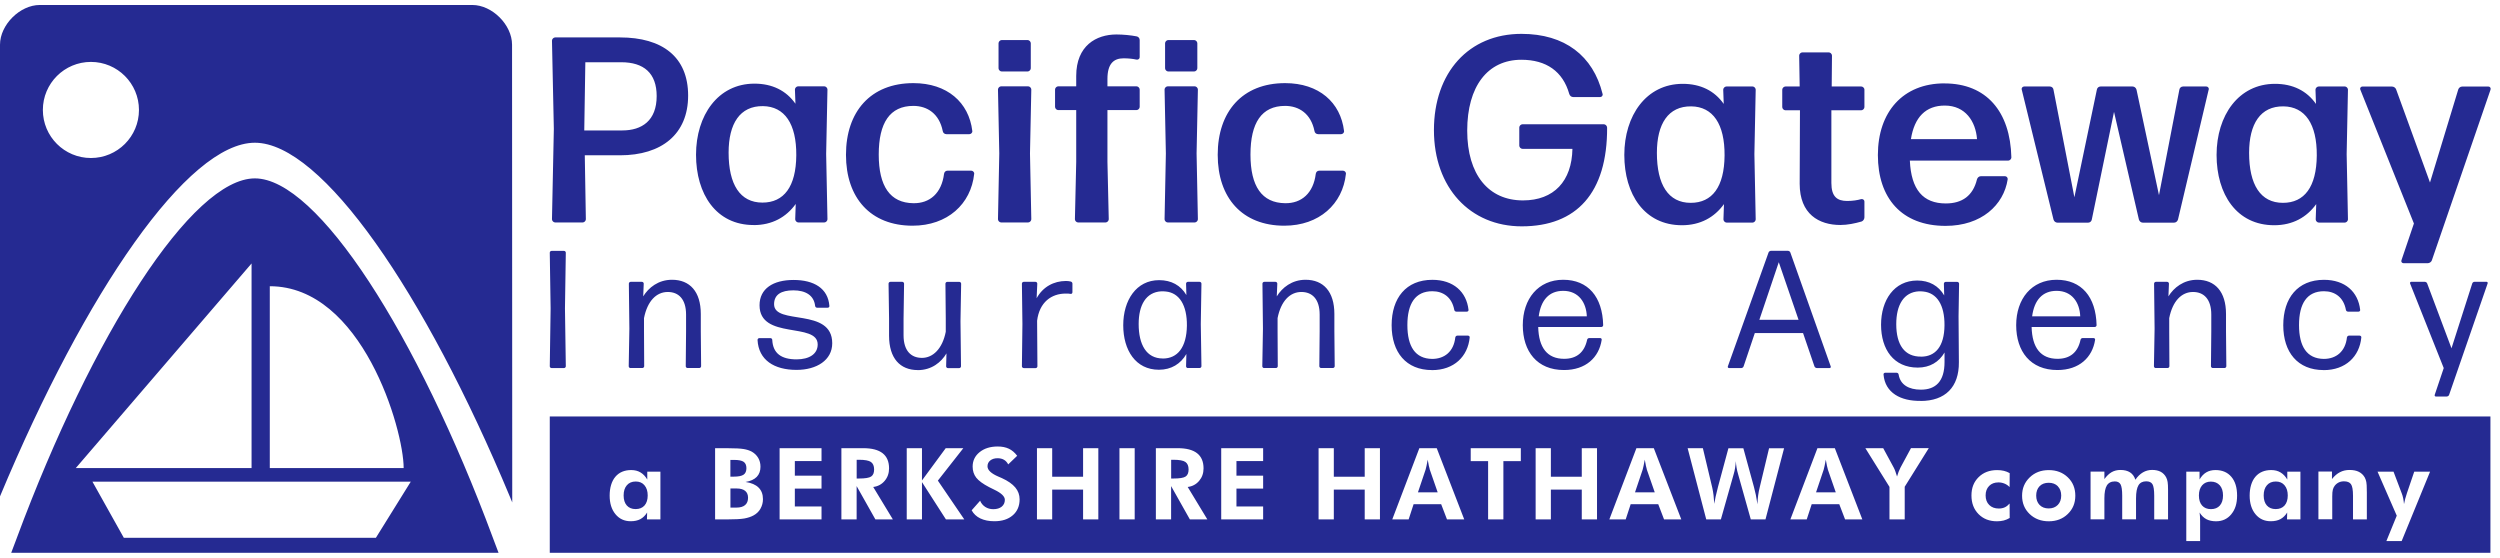 <svg width="251" height="56" viewBox="0 0 251 56" fill="none" xmlns="http://www.w3.org/2000/svg">
<g clip-path="url(#clip0_1168_10918)">
<path d="M49.486 53.994C41.888 33.533 31.878 17.91 25.59 17.91C19.302 17.91 9.292 33.538 1.694 53.994H12.431L9.282 48.362H41.241L37.74 53.994H49.491H49.486ZM25.262 46.997H7.607L25.257 26.451V46.997H25.262ZM27.087 46.997V28.737C36.346 28.737 40.527 43.106 40.527 46.992M49.486 53.998C49.678 54.496 49.866 54.993 50.054 55.5H1.126C1.314 54.998 1.502 54.496 1.694 53.998H49.486ZM55.38 36.954C55.277 36.954 55.197 36.87 55.197 36.771L55.282 30.971L55.197 25.372C55.197 25.269 55.282 25.189 55.38 25.189H56.624C56.727 25.189 56.807 25.273 56.807 25.372L56.722 30.971L56.807 36.771C56.807 36.87 56.722 36.954 56.624 36.954H55.38ZM63.306 36.954C63.203 36.954 63.123 36.87 63.123 36.771L63.189 33.003L63.137 28.479C63.137 28.38 63.222 28.296 63.32 28.296H64.447C64.55 28.296 64.63 28.38 64.63 28.479L64.578 29.755C65.118 28.882 66.089 28.089 67.469 28.089C69.252 28.089 70.36 29.267 70.36 31.52V33.251L70.392 36.766C70.392 36.865 70.308 36.949 70.21 36.949H69.032C68.928 36.949 68.849 36.865 68.849 36.766L68.881 33.251V31.585C68.881 30.023 68.126 29.314 67.046 29.314C65.901 29.314 64.996 30.224 64.658 31.937V33.251L64.677 36.766C64.677 36.865 64.592 36.949 64.494 36.949H63.302L63.306 36.954ZM79.975 37.137C77.723 37.137 76.16 36.147 76.057 34.129C76.057 34.03 76.141 33.946 76.24 33.946H77.352C77.451 33.946 77.535 34.03 77.535 34.129C77.601 35.476 78.445 36.081 79.975 36.081C81.252 36.081 82.096 35.541 82.096 34.584C82.096 32.313 76.258 34.148 76.258 30.647C76.258 28.981 77.62 28.108 79.67 28.108C81.721 28.108 83.133 28.948 83.27 30.712C83.288 30.811 83.204 30.895 83.101 30.895H82.04C81.937 30.895 81.857 30.83 81.838 30.712C81.721 29.652 80.881 29.15 79.651 29.15C78.422 29.15 77.718 29.586 77.718 30.544C77.718 32.697 83.556 30.83 83.556 34.462C83.556 36.161 81.993 37.137 79.975 37.137ZM92.153 37.156C90.37 37.156 89.262 35.978 89.262 33.706V31.994L89.211 28.479C89.211 28.38 89.295 28.296 89.394 28.296H90.586C90.684 28.296 90.769 28.38 90.769 28.479L90.717 31.994V33.66C90.717 35.222 91.473 35.931 92.566 35.931C93.66 35.931 94.617 35.025 94.955 33.308V31.998L94.922 28.483C94.922 28.385 95.006 28.3 95.105 28.3H96.316C96.414 28.3 96.499 28.385 96.499 28.483L96.433 32.252L96.485 36.776C96.485 36.874 96.4 36.959 96.302 36.959H95.175C95.072 36.959 94.992 36.874 94.992 36.776L95.025 35.48C94.504 36.372 93.528 37.16 92.148 37.16L92.153 37.156ZM102.782 36.954C102.684 36.954 102.599 36.87 102.599 36.771L102.651 32.533L102.599 28.479C102.599 28.38 102.684 28.296 102.782 28.296H103.96C104.064 28.296 104.143 28.38 104.143 28.479L104.078 29.943C104.702 28.798 105.809 28.211 107.02 28.211C107.189 28.211 107.358 28.23 107.489 28.263C107.593 28.282 107.672 28.38 107.672 28.465V29.337C107.672 29.455 107.588 29.52 107.489 29.506C107.353 29.474 107.184 29.474 107.001 29.474C105.57 29.474 104.359 30.332 104.125 32.2L104.157 36.776C104.157 36.874 104.073 36.959 103.974 36.959H102.782V36.954ZM119.264 36.954C119.16 36.954 119.081 36.87 119.081 36.771L119.113 35.541C118.541 36.532 117.598 37.123 116.354 37.123C114.017 37.123 112.773 35.157 112.773 32.651C112.773 30.145 114.087 28.127 116.373 28.127C117.602 28.127 118.541 28.648 119.113 29.624L119.081 28.479C119.081 28.38 119.165 28.296 119.264 28.296H120.442C120.54 28.296 120.625 28.38 120.625 28.479L120.559 32.547L120.625 36.766C120.625 36.865 120.54 36.949 120.442 36.949H119.264V36.954ZM116.744 35.997C118.222 35.997 119.132 34.884 119.165 32.697C119.184 30.647 118.41 29.403 117.049 29.267C116.983 29.248 116.678 29.248 116.593 29.248C115.045 29.333 114.322 30.642 114.322 32.529C114.322 34.598 115.096 35.992 116.744 35.992V35.997ZM126.918 36.954C126.819 36.954 126.735 36.87 126.735 36.771L126.8 33.003L126.749 28.479C126.749 28.38 126.833 28.296 126.932 28.296H128.058C128.157 28.296 128.241 28.38 128.241 28.479L128.189 29.755C128.729 28.882 129.701 28.089 131.08 28.089C132.863 28.089 133.971 29.267 133.971 31.52V33.251L134.004 36.766C134.004 36.865 133.919 36.949 133.821 36.949H132.643C132.544 36.949 132.46 36.865 132.46 36.766L132.493 33.251V31.585C132.493 30.023 131.737 29.314 130.658 29.314C129.513 29.314 128.607 30.224 128.269 31.937V33.251L128.288 36.766C128.288 36.865 128.204 36.949 128.105 36.949H126.913L126.918 36.954ZM143.774 37.156C141.17 37.156 139.72 35.372 139.72 32.651C139.72 29.929 141.165 28.094 143.807 28.094C145.928 28.094 147.238 29.305 147.439 31.107C147.458 31.205 147.374 31.29 147.27 31.29H146.229C146.125 31.29 146.027 31.224 146.008 31.107C145.773 29.844 144.896 29.239 143.807 29.239C142.094 29.239 141.301 30.483 141.301 32.636C141.301 34.791 142.09 36.015 143.788 36.034C145.032 36.034 145.956 35.293 146.111 33.88C146.13 33.777 146.215 33.697 146.313 33.697H147.388C147.486 33.697 147.571 33.782 147.557 33.88C147.374 35.781 145.994 37.16 143.774 37.16V37.156ZM160.659 33.941C160.758 33.941 160.828 34.026 160.809 34.124C160.542 35.875 159.228 37.151 157.027 37.151C154.319 37.151 152.888 35.283 152.888 32.646C152.888 30.009 154.436 28.089 156.942 28.089C159.448 28.089 160.894 29.807 160.959 32.646C160.959 32.745 160.875 32.829 160.776 32.829H154.436C154.488 34.913 155.347 36.025 157.041 36.025C158.303 36.025 159.078 35.368 159.345 34.124C159.364 34.007 159.462 33.941 159.566 33.941H160.659ZM156.942 29.201C155.53 29.201 154.704 30.126 154.488 31.759H159.317C159.265 30.379 158.491 29.201 156.947 29.201H156.942ZM182.425 36.954C182.326 36.954 182.204 36.888 182.171 36.785L181.026 33.439H176.183L175.057 36.785C175.024 36.883 174.921 36.954 174.822 36.954H173.593C173.508 36.954 173.442 36.87 173.475 36.785L177.563 25.349C177.596 25.25 177.713 25.18 177.816 25.18H179.496C179.595 25.18 179.717 25.245 179.75 25.349L183.804 36.785C183.837 36.87 183.785 36.954 183.687 36.954H182.425ZM180.576 32.111L178.59 26.325L176.638 32.111H180.576ZM192.824 40.248C190.839 40.281 189.257 39.441 189.107 37.606C189.088 37.508 189.173 37.423 189.276 37.423H190.402C190.52 37.423 190.604 37.489 190.623 37.606C190.792 38.648 191.665 39.122 192.861 39.122C194.34 39.122 195.231 38.296 195.231 36.349V35.391C194.677 36.349 193.753 36.907 192.542 36.907C190.121 36.907 188.858 35.072 188.858 32.604C188.858 30.135 190.172 28.164 192.491 28.164C193.701 28.164 194.626 28.685 195.198 29.661L195.166 28.483C195.166 28.385 195.25 28.3 195.349 28.3H196.508C196.606 28.3 196.691 28.385 196.691 28.483L196.639 31.764L196.672 36.372C196.691 38.859 195.311 40.258 192.819 40.258L192.824 40.248ZM192.871 35.809C194.302 35.809 195.208 34.8 195.227 32.665C195.245 30.628 194.471 29.403 193.091 29.267C193.026 29.248 192.739 29.248 192.655 29.248C191.139 29.333 190.384 30.609 190.384 32.543C190.384 34.626 191.224 35.823 192.871 35.804V35.809ZM210.197 33.941C210.295 33.941 210.366 34.026 210.347 34.124C210.079 35.875 208.765 37.151 206.564 37.151C203.857 37.151 202.425 35.283 202.425 32.646C202.425 30.009 203.974 28.089 206.48 28.089C208.986 28.089 210.431 29.807 210.497 32.646C210.497 32.745 210.413 32.829 210.314 32.829H203.974C204.026 34.913 204.884 36.025 206.579 36.025C207.841 36.025 208.615 35.368 208.883 34.124C208.901 34.007 209 33.941 209.103 33.941H210.197ZM206.48 29.201C205.067 29.201 204.241 30.126 204.026 31.759H208.855C208.803 30.379 208.029 29.201 206.485 29.201H206.48ZM216.438 36.954C216.34 36.954 216.255 36.87 216.255 36.771L216.321 33.003L216.269 28.479C216.269 28.38 216.354 28.296 216.452 28.296H217.579C217.677 28.296 217.762 28.38 217.762 28.479L217.71 29.755C218.25 28.882 219.226 28.089 220.601 28.089C222.384 28.089 223.491 29.267 223.491 31.52V33.251L223.524 36.766C223.524 36.865 223.44 36.949 223.341 36.949H222.163C222.065 36.949 221.98 36.865 221.98 36.766L222.013 33.251V31.585C222.013 30.023 221.258 29.314 220.178 29.314C219.033 29.314 218.128 30.224 217.79 31.937V33.251L217.808 36.766C217.808 36.865 217.724 36.949 217.625 36.949H216.433L216.438 36.954ZM233.295 37.156C230.69 37.156 229.24 35.372 229.24 32.651C229.24 29.929 230.686 28.094 233.328 28.094C235.449 28.094 236.758 29.305 236.96 31.107C236.979 31.205 236.894 31.29 236.791 31.29H235.749C235.646 31.29 235.547 31.224 235.529 31.107C235.294 29.844 234.416 29.239 233.328 29.239C231.615 29.239 230.822 30.483 230.822 32.636C230.822 34.791 231.61 36.015 233.309 36.034C234.552 36.034 235.477 35.293 235.632 33.88C235.651 33.777 235.735 33.697 235.834 33.697H236.908C237.007 33.697 237.091 33.782 237.077 33.88C236.894 35.781 235.515 37.16 233.295 37.16V37.156ZM245.89 39.643C245.858 39.746 245.74 39.812 245.637 39.812H244.562C244.478 39.812 244.412 39.727 244.445 39.643L245.351 36.954L241.972 28.46C241.939 28.375 242.005 28.291 242.089 28.291H243.436C243.539 28.291 243.657 28.357 243.689 28.46L246.13 34.969L248.213 28.46C248.246 28.357 248.349 28.291 248.448 28.291H249.64C249.739 28.291 249.79 28.375 249.757 28.46L245.89 39.643ZM51.41 4.489C51.41 2.494 49.416 0.5 47.421 0.5H3.994C1.999 0.5 0 2.494 0 4.489V49.836C8.602 29.225 18.87 14.33 25.59 14.33C32.31 14.33 42.606 29.262 51.213 49.916L51.429 50.441L51.41 4.484V4.489ZM9.128 15.864C6.462 15.864 4.303 13.706 4.303 11.04C4.303 8.375 6.462 6.216 9.128 6.216C11.793 6.216 13.952 8.375 13.952 11.04C13.952 13.706 11.793 15.864 9.128 15.864ZM55.742 22.336H58.501C58.66 22.336 58.82 22.176 58.82 22.017L58.712 15.592H62.241C66.436 15.592 69.088 13.466 69.088 9.595C69.088 5.723 66.511 3.757 62.241 3.757H55.737C55.577 3.757 55.418 3.916 55.418 4.076L55.605 12.941L55.418 22.017C55.418 22.176 55.577 22.336 55.737 22.336H55.742ZM58.764 6.249H62.372C64.63 6.249 65.93 7.337 65.93 9.646C65.93 12.115 64.442 13.096 62.48 13.096H58.66L58.768 6.249H58.764ZM75.672 22.599C77.53 22.599 78.938 21.801 79.891 20.477L79.839 22.017C79.839 22.176 79.999 22.336 80.158 22.336H82.758C82.918 22.336 83.077 22.176 83.077 22.017L82.946 15.461L83.077 8.985C83.077 8.825 82.918 8.666 82.758 8.666H80.13C79.971 8.666 79.811 8.825 79.811 8.985L79.863 10.416C78.933 9.088 77.526 8.398 75.747 8.398C72.082 8.398 69.881 11.585 69.881 15.536C69.881 19.487 71.899 22.594 75.667 22.594L75.672 22.599ZM76.601 10.655C78.779 10.683 79.971 12.434 79.947 15.592C79.924 18.75 78.699 20.341 76.549 20.341C74.292 20.341 73.152 18.511 73.152 15.325C73.152 12.406 74.292 10.627 76.601 10.655ZM84.936 15.54C84.936 11.214 87.404 8.346 91.703 8.346C95.1 8.346 97.278 10.285 97.62 13.152C97.648 13.311 97.489 13.471 97.329 13.471H95.02C94.833 13.471 94.673 13.34 94.65 13.152C94.302 11.425 93.111 10.632 91.703 10.632C89.342 10.632 88.225 12.331 88.225 15.517C88.225 18.703 89.366 20.374 91.703 20.402C93.35 20.43 94.542 19.393 94.781 17.455C94.809 17.267 94.941 17.136 95.128 17.136H97.517C97.677 17.136 97.836 17.296 97.808 17.455C97.489 20.482 95.128 22.66 91.623 22.66C87.404 22.66 84.936 19.872 84.936 15.545V15.54ZM100.253 6.859V4.339C100.253 4.179 100.413 4.02 100.572 4.02H103.172C103.331 4.02 103.491 4.179 103.491 4.339V6.859C103.491 7.018 103.331 7.178 103.172 7.178H100.572C100.413 7.178 100.253 7.018 100.253 6.859ZM103.224 22.336H100.516C100.356 22.336 100.197 22.176 100.197 22.017L100.328 15.409L100.197 8.985C100.197 8.825 100.356 8.666 100.516 8.666H103.224C103.383 8.666 103.543 8.825 103.543 8.985L103.411 15.409L103.543 22.017C103.543 22.176 103.383 22.336 103.224 22.336ZM114.425 4.02V5.747C114.425 5.906 114.266 6.014 114.106 5.986C113.759 5.906 113.308 5.855 112.806 5.855C111.826 5.855 111.187 6.385 111.187 7.924V8.666H114.106C114.266 8.666 114.425 8.825 114.425 8.985V10.735C114.425 10.895 114.266 11.054 114.106 11.054H111.187V16.259L111.319 22.017C111.319 22.176 111.159 22.336 111 22.336H108.24C108.081 22.336 107.921 22.176 107.921 22.017L108.052 16.259V11.054H106.246C106.086 11.054 105.927 10.895 105.927 10.735V8.985C105.927 8.825 106.086 8.666 106.246 8.666H108.052V7.628C108.052 4.578 110.07 3.461 112.088 3.461C112.778 3.461 113.548 3.541 114.106 3.649C114.294 3.677 114.425 3.837 114.425 4.02ZM116.922 22.017L117.053 15.409L116.922 8.985C116.922 8.825 117.081 8.666 117.241 8.666H119.949C120.108 8.666 120.268 8.825 120.268 8.985L120.137 15.409L120.268 22.017C120.268 22.176 120.108 22.336 119.949 22.336H117.241C117.081 22.336 116.922 22.176 116.922 22.017ZM116.974 6.859V4.339C116.974 4.179 117.133 4.02 117.293 4.02H119.892C120.052 4.02 120.212 4.179 120.212 4.339V6.859C120.212 7.018 120.052 7.178 119.892 7.178H117.293C117.133 7.178 116.974 7.018 116.974 6.859ZM122.258 15.54C122.258 11.214 124.726 8.346 129.025 8.346C132.422 8.346 134.6 10.285 134.942 13.152C134.971 13.311 134.811 13.471 134.651 13.471H132.343C132.155 13.471 131.995 13.34 131.972 13.152C131.625 11.425 130.433 10.632 129.025 10.632C126.664 10.632 125.547 12.331 125.547 15.517C125.547 18.703 126.688 20.374 129.025 20.402C130.672 20.43 131.864 19.393 132.103 17.455C132.131 17.267 132.263 17.136 132.451 17.136H134.839C134.999 17.136 135.158 17.296 135.13 17.455C134.811 20.482 132.451 22.66 128.945 22.66C124.726 22.66 122.258 19.872 122.258 15.545V15.54ZM87.761 47.137C87.761 47.471 87.662 47.71 87.465 47.841C87.268 47.977 86.86 48.043 86.24 48.043H86.01V46.161H86.24C86.832 46.161 87.23 46.236 87.442 46.382C87.653 46.532 87.761 46.781 87.761 47.133V47.137ZM143.54 47.119L144.342 49.428H142.362L143.131 47.147C143.15 47.086 143.178 46.964 143.221 46.776C143.258 46.593 143.3 46.386 143.343 46.152C143.38 46.391 143.418 46.598 143.455 46.762C143.493 46.926 143.521 47.044 143.544 47.114L143.54 47.119ZM222.867 48.724C223.083 48.972 223.191 49.315 223.191 49.747C223.191 50.178 223.083 50.516 222.872 50.755C222.661 50.995 222.361 51.117 221.98 51.117C221.6 51.117 221.305 50.995 221.089 50.755C220.878 50.516 220.77 50.178 220.77 49.747C220.77 49.315 220.878 48.977 221.093 48.728C221.309 48.48 221.6 48.353 221.971 48.353C222.342 48.353 222.651 48.48 222.867 48.728V48.724ZM183.509 47.119L184.311 49.428H182.331L183.1 47.147C183.119 47.086 183.147 46.964 183.189 46.776C183.227 46.593 183.269 46.386 183.311 46.152C183.349 46.391 183.387 46.598 183.424 46.762C183.462 46.926 183.49 47.044 183.513 47.114L183.509 47.119ZM119.334 47.137C119.334 47.471 119.236 47.71 119.038 47.841C118.841 47.977 118.433 48.043 117.814 48.043H117.584V46.161H117.814C118.405 46.161 118.804 46.236 119.015 46.382C119.226 46.532 119.334 46.781 119.334 47.133V47.137ZM165.333 47.119L166.136 49.428H164.155L164.925 47.147C164.944 47.086 164.972 46.964 165.014 46.776C165.052 46.593 165.094 46.386 165.136 46.152C165.174 46.391 165.211 46.598 165.249 46.762C165.286 46.926 165.314 47.044 165.338 47.114L165.333 47.119ZM206.602 48.822C206.832 49.057 206.945 49.367 206.945 49.756C206.945 50.145 206.832 50.46 206.602 50.694C206.372 50.929 206.067 51.047 205.687 51.047C205.307 51.047 204.997 50.929 204.772 50.694C204.547 50.46 204.434 50.145 204.434 49.756C204.434 49.367 204.547 49.052 204.772 48.817C204.997 48.587 205.302 48.47 205.687 48.47C206.072 48.47 206.377 48.587 206.607 48.817L206.602 48.822ZM73.673 47.855H73.33V46.175H73.701C74.161 46.175 74.48 46.241 74.663 46.368C74.846 46.495 74.94 46.71 74.94 47.006C74.94 47.302 74.846 47.532 74.654 47.658C74.461 47.79 74.133 47.855 73.673 47.855ZM64.705 48.724C64.921 48.972 65.029 49.315 65.029 49.742C65.029 50.169 64.921 50.511 64.71 50.751C64.498 50.99 64.198 51.112 63.818 51.112C63.438 51.112 63.147 50.99 62.931 50.751C62.72 50.511 62.612 50.174 62.612 49.742C62.612 49.31 62.72 48.968 62.936 48.719C63.151 48.47 63.447 48.343 63.827 48.343C64.207 48.343 64.489 48.47 64.705 48.719V48.724ZM74.808 49.277C75.006 49.437 75.104 49.667 75.104 49.972C75.104 50.296 75.006 50.54 74.808 50.709C74.611 50.878 74.32 50.962 73.936 50.962H73.335V49.043H73.954C74.33 49.043 74.616 49.122 74.813 49.282L74.808 49.277ZM229.367 48.724C229.583 48.972 229.691 49.315 229.691 49.742C229.691 50.169 229.583 50.511 229.372 50.751C229.16 50.99 228.86 51.112 228.48 51.112C228.1 51.112 227.809 50.99 227.593 50.751C227.382 50.511 227.274 50.174 227.274 49.742C227.274 49.31 227.382 48.968 227.598 48.719C227.814 48.47 228.109 48.343 228.489 48.343C228.869 48.343 229.151 48.47 229.367 48.719V48.724ZM55.197 41.811V55.5H250.039V41.811H55.197ZM66.3 52.145H64.954L64.972 51.455C64.785 51.755 64.555 51.98 64.292 52.121C64.024 52.262 63.705 52.332 63.325 52.332C62.692 52.332 62.18 52.098 61.791 51.624C61.401 51.15 61.209 50.53 61.209 49.756C61.209 48.982 61.401 48.32 61.781 47.87C62.161 47.419 62.696 47.194 63.377 47.194C63.733 47.194 64.043 47.273 64.311 47.433C64.578 47.593 64.803 47.832 64.986 48.146V47.358H66.305V52.149L66.3 52.145ZM76.357 51.07C76.188 51.361 75.954 51.586 75.658 51.746C75.395 51.891 75.085 51.99 74.729 52.056C74.372 52.117 73.785 52.149 72.964 52.149H71.796V45.002H73.133C73.828 45.002 74.335 45.03 74.654 45.082C74.973 45.133 75.25 45.223 75.484 45.349C75.761 45.509 75.977 45.72 76.127 45.978C76.277 46.236 76.352 46.532 76.352 46.861C76.352 47.283 76.226 47.621 75.977 47.879C75.728 48.132 75.353 48.306 74.855 48.39C75.433 48.475 75.869 48.663 76.16 48.953C76.456 49.245 76.601 49.629 76.601 50.113C76.601 50.465 76.517 50.784 76.348 51.075L76.357 51.07ZM82.481 46.288H79.802V47.757H82.481V49.057H79.802V50.849H82.481V52.149H78.272V45.002H82.481V46.293V46.288ZM87.887 52.145L86.006 48.803V52.145H84.476V44.997H86.662C87.531 44.997 88.183 45.166 88.615 45.504C89.046 45.842 89.262 46.349 89.262 47.025C89.262 47.517 89.112 47.935 88.817 48.282C88.521 48.63 88.136 48.836 87.671 48.892L89.642 52.145H87.878H87.887ZM94.969 52.145L92.566 48.404V52.145H91.036V44.997H92.566V48.236L94.95 44.997H96.719L94.162 48.254L96.813 52.145H94.974H94.969ZM101.68 51.736C101.224 52.135 100.61 52.332 99.835 52.332C99.286 52.332 98.822 52.239 98.427 52.051C98.038 51.863 97.747 51.591 97.555 51.234L98.404 50.272C98.512 50.535 98.686 50.742 98.92 50.896C99.16 51.047 99.422 51.122 99.723 51.122C100.079 51.122 100.366 51.037 100.572 50.868C100.779 50.699 100.887 50.469 100.887 50.183C100.887 49.845 100.539 49.507 99.845 49.174C99.62 49.066 99.441 48.977 99.314 48.911C98.69 48.587 98.258 48.268 98.014 47.959C97.775 47.649 97.653 47.278 97.653 46.846C97.653 46.255 97.888 45.772 98.352 45.396C98.822 45.016 99.427 44.828 100.173 44.828C100.605 44.828 100.98 44.904 101.295 45.054C101.609 45.204 101.886 45.443 102.125 45.762L101.224 46.626C101.116 46.419 100.976 46.264 100.797 46.161C100.619 46.058 100.408 46.006 100.154 46.006C99.854 46.006 99.61 46.081 99.422 46.232C99.235 46.382 99.145 46.579 99.145 46.818C99.145 47.194 99.511 47.541 100.248 47.855C100.394 47.916 100.506 47.968 100.586 48.001C101.192 48.278 101.642 48.592 101.933 48.939C102.224 49.287 102.369 49.686 102.369 50.131C102.369 50.803 102.14 51.337 101.684 51.736H101.68ZM110.272 52.145H108.742V49.155H105.64V52.145H104.111V44.997H105.64V47.865H108.742V44.997H110.272V52.145ZM113.923 52.145H112.393V44.997H113.923V52.145ZM119.461 52.145L117.579 48.803V52.145H116.049V44.997H118.236C119.104 44.997 119.756 45.166 120.188 45.504C120.62 45.842 120.836 46.349 120.836 47.025C120.836 47.517 120.686 47.935 120.39 48.282C120.094 48.63 119.709 48.836 119.245 48.892L121.216 52.145H119.451H119.461ZM126.819 46.288H124.14V47.757H126.819V49.057H124.14V50.849H126.819V52.149H122.61V45.002H126.819V46.293V46.288ZM138.547 52.145H137.017V49.155H133.915V52.145H132.385V44.997H133.915V47.865H137.017V44.997H138.547V52.145ZM145.276 52.145L144.694 50.624H141.925L141.428 52.145H139.785L142.503 44.997H144.248L147.008 52.145H145.271H145.276ZM152.686 46.297H150.94V52.145H149.406V46.297H147.66V44.997H152.691V46.297H152.686ZM160.34 52.145H158.81V49.155H155.708V52.145H154.178V44.997H155.708V47.865H158.81V44.997H160.34V52.145ZM167.07 52.145L166.488 50.624H163.719L163.221 52.145H161.579L164.296 44.997H166.042L168.801 52.145H167.065H167.07ZM177.248 52.145H175.779L174.498 47.583C174.437 47.377 174.386 47.166 174.353 46.954C174.315 46.743 174.292 46.523 174.278 46.297C174.264 46.537 174.236 46.767 174.203 46.983C174.17 47.198 174.123 47.4 174.067 47.588L172.776 52.149H171.307L169.439 45.002H170.969L171.913 48.972C171.964 49.202 172.006 49.446 172.039 49.714C172.072 49.981 172.096 50.267 172.114 50.582C172.175 50.169 172.288 49.643 172.457 49.01L172.48 48.907L173.532 45.007H175.033L176.094 48.883C176.164 49.132 176.225 49.395 176.286 49.681C176.343 49.962 176.399 50.282 176.451 50.633C176.455 50.338 176.479 50.047 176.516 49.756C176.554 49.47 176.61 49.179 176.685 48.883L177.614 45.007H179.121L177.253 52.154L177.248 52.145ZM185.245 52.145L184.663 50.624H181.894L181.397 52.145H179.754L182.471 44.997H184.217L186.977 52.145H185.24H185.245ZM191.233 48.883V52.145H189.703V48.883L187.282 44.997H189.074L190.135 46.954C190.186 47.053 190.243 47.175 190.294 47.325C190.351 47.475 190.407 47.649 190.463 47.841C190.51 47.677 190.562 47.517 190.618 47.372C190.675 47.227 190.74 47.081 190.811 46.94L191.862 44.993H193.65L191.228 48.878L191.233 48.883ZM199.718 50.699C199.957 50.939 200.281 51.056 200.684 51.056C200.91 51.056 201.107 51.014 201.28 50.934C201.454 50.854 201.613 50.727 201.764 50.554L201.773 52.004C201.585 52.117 201.384 52.201 201.177 52.257C200.971 52.309 200.741 52.337 200.492 52.337C199.736 52.337 199.122 52.098 198.648 51.619C198.174 51.14 197.934 50.516 197.934 49.747C197.934 48.977 198.174 48.381 198.652 47.907C199.131 47.433 199.75 47.198 200.511 47.198C200.764 47.198 200.994 47.222 201.196 47.273C201.398 47.32 201.59 47.4 201.773 47.503L201.764 48.902C201.618 48.752 201.449 48.634 201.257 48.555C201.064 48.475 200.863 48.433 200.647 48.433C200.257 48.433 199.943 48.55 199.708 48.789C199.474 49.029 199.356 49.343 199.356 49.737C199.356 50.131 199.474 50.46 199.718 50.699ZM207.606 51.605C207.104 52.093 206.466 52.337 205.696 52.337C204.927 52.337 204.279 52.093 203.772 51.605C203.265 51.117 203.017 50.507 203.017 49.77C203.017 49.033 203.27 48.428 203.777 47.935C204.284 47.442 204.922 47.198 205.696 47.198C206.471 47.198 207.109 47.442 207.611 47.926C208.113 48.409 208.362 49.024 208.362 49.77C208.362 50.516 208.108 51.117 207.606 51.605ZM217.672 49.348V52.145H216.283V49.775C216.283 49.193 216.222 48.803 216.105 48.611C215.988 48.419 215.776 48.325 215.481 48.325C215.124 48.325 214.861 48.456 214.702 48.724C214.542 48.991 214.458 49.428 214.458 50.033V52.14H213.069V49.77C213.069 49.207 213.012 48.827 212.904 48.63C212.792 48.433 212.604 48.334 212.332 48.334C211.966 48.334 211.698 48.47 211.529 48.738C211.365 49.005 211.281 49.437 211.281 50.033V52.14H209.892V47.349H211.281V48.099C211.511 47.785 211.75 47.555 212.008 47.405C212.266 47.259 212.562 47.184 212.89 47.184C213.289 47.184 213.608 47.264 213.862 47.428C214.111 47.593 214.289 47.837 214.392 48.165C214.613 47.841 214.866 47.593 215.148 47.428C215.429 47.264 215.739 47.18 216.072 47.18C216.405 47.18 216.696 47.241 216.936 47.367C217.17 47.494 217.353 47.682 217.485 47.931C217.555 48.067 217.602 48.221 217.63 48.395C217.658 48.569 217.672 48.831 217.672 49.183V49.334V49.348ZM224.022 51.633C223.632 52.102 223.125 52.337 222.492 52.337C222.112 52.337 221.788 52.267 221.52 52.126C221.253 51.985 221.028 51.76 220.84 51.459C220.854 51.581 220.868 51.713 220.878 51.854C220.887 51.995 220.892 52.159 220.892 52.337V54.322H219.503V47.353H220.835V48.142C221.018 47.822 221.244 47.583 221.506 47.428C221.774 47.269 222.079 47.194 222.431 47.194C223.111 47.194 223.642 47.419 224.026 47.87C224.411 48.32 224.604 48.949 224.604 49.756C224.604 50.563 224.411 51.159 224.022 51.628V51.633ZM230.962 52.145H229.616L229.634 51.455C229.447 51.755 229.217 51.98 228.954 52.121C228.686 52.262 228.367 52.332 227.983 52.332C227.349 52.332 226.837 52.098 226.448 51.624C226.058 51.15 225.866 50.53 225.866 49.756C225.866 48.982 226.058 48.32 226.439 47.87C226.819 47.419 227.354 47.194 228.034 47.194C228.391 47.194 228.701 47.273 228.968 47.433C229.236 47.593 229.461 47.832 229.644 48.146V47.358H230.962V52.149V52.145ZM237.631 49.348V52.145H236.242V49.775C236.242 49.183 236.172 48.799 236.035 48.606C235.899 48.419 235.665 48.325 235.332 48.325C235.139 48.325 234.961 48.362 234.801 48.442C234.642 48.522 234.506 48.634 234.398 48.78C234.313 48.892 234.252 49.024 234.215 49.169C234.177 49.315 234.158 49.54 234.158 49.836V52.135H232.769V47.344H234.13V48.095C234.379 47.78 234.651 47.55 234.937 47.405C235.224 47.255 235.543 47.184 235.895 47.184C236.265 47.184 236.58 47.245 236.829 47.372C237.082 47.499 237.279 47.686 237.425 47.944C237.495 48.076 237.547 48.231 237.579 48.395C237.612 48.564 237.626 48.827 237.626 49.183V49.334L237.631 49.348ZM241.132 54.322H239.593L240.634 51.774L238.706 47.358H240.311L241.141 49.55C241.198 49.686 241.24 49.845 241.277 50.019C241.315 50.197 241.343 50.394 241.362 50.61C241.395 50.436 241.437 50.253 241.484 50.075C241.531 49.892 241.592 49.7 241.662 49.493L242.39 47.353H243.98L241.127 54.322H241.132ZM250.058 8.98L244.177 26.081L244.159 26.137C244.107 26.297 243.919 26.428 243.732 26.428H241.315C241.155 26.428 241.047 26.268 241.104 26.137L242.047 23.354L242.357 22.439L236.969 8.98C236.918 8.849 237.021 8.689 237.18 8.689H240.151C240.339 8.689 240.522 8.82 240.573 8.98L243.971 18.323L246.81 8.98C246.862 8.82 247.021 8.689 247.209 8.689H249.837C249.997 8.689 250.105 8.849 250.048 8.98H250.058ZM161.354 12.8C161.382 19.384 158.275 22.725 152.78 22.725C147.604 22.725 143.967 18.849 143.967 13.063C143.967 7.276 147.472 3.4 152.752 3.4C157.107 3.4 159.946 5.601 160.898 9.426C160.95 9.585 160.819 9.745 160.659 9.745H157.951C157.764 9.745 157.604 9.613 157.552 9.426C156.914 7.169 155.244 6 152.747 6C149.349 6 147.308 8.68 147.308 13.114C147.308 17.549 149.457 20.121 152.907 20.121C156.013 20.121 157.815 18.183 157.872 14.944H152.855C152.695 14.944 152.536 14.785 152.536 14.625V12.795C152.536 12.636 152.695 12.476 152.855 12.476H161.03C161.189 12.476 161.349 12.636 161.349 12.795L161.354 12.8ZM175.958 8.684H173.33C173.17 8.684 173.011 8.844 173.011 9.003L173.062 10.435C172.133 9.107 170.725 8.417 168.947 8.417C165.282 8.417 163.081 11.603 163.081 15.555C163.081 19.506 165.099 22.613 168.867 22.613C170.725 22.613 172.133 21.815 173.086 20.491L173.034 22.031C173.034 22.19 173.194 22.35 173.353 22.35H175.953C176.113 22.35 176.272 22.19 176.272 22.031L176.141 15.475L176.272 8.999C176.272 8.839 176.113 8.68 175.953 8.68L175.958 8.684ZM169.749 20.365C167.492 20.365 166.352 18.535 166.352 15.348C166.352 12.429 167.492 10.651 169.801 10.679C171.978 10.707 173.17 12.457 173.147 15.616C173.119 18.774 171.898 20.365 169.749 20.365ZM187.188 9.003V10.754C187.188 10.913 187.028 11.073 186.869 11.073H183.87V18.37C183.87 19.75 184.452 20.177 185.461 20.177C186.019 20.177 186.498 20.097 186.869 19.989C187.028 19.961 187.188 20.069 187.188 20.229V21.82C187.188 22.007 187.056 22.19 186.897 22.242C186.235 22.43 185.489 22.589 184.776 22.589C182.626 22.589 180.688 21.5 180.688 18.45L180.716 11.073H179.257C179.097 11.073 178.938 10.913 178.938 10.754V9.003C178.938 8.844 179.097 8.684 179.257 8.684H180.688L180.637 5.578C180.637 5.418 180.796 5.259 180.956 5.259H183.612C183.771 5.259 183.931 5.418 183.931 5.578L183.903 8.684H186.873C187.033 8.684 187.192 8.844 187.192 9.003H187.188ZM195.227 8.37C191.059 8.37 188.539 11.237 188.539 15.564C188.539 19.891 190.928 22.678 195.334 22.678C198.943 22.678 201.172 20.581 201.571 18.009C201.599 17.849 201.463 17.69 201.304 17.69H198.887C198.699 17.69 198.54 17.821 198.488 18.009C198.089 19.656 197 20.426 195.358 20.426C193.077 20.426 191.881 19.046 191.749 16.127H201.623C201.782 16.127 201.942 15.968 201.942 15.808C201.834 11.19 199.422 8.375 195.227 8.375V8.37ZM191.857 13.968C192.204 11.768 193.345 10.599 195.255 10.599C197.324 10.599 198.361 12.19 198.493 13.968H191.857ZM221.75 9.003L218.672 22.035C218.62 22.223 218.461 22.355 218.273 22.355H215.143C214.955 22.355 214.796 22.223 214.744 22.035L212.247 11.232L210.018 22.035C209.99 22.223 209.831 22.355 209.648 22.355H206.569C206.381 22.355 206.222 22.223 206.17 22.035L202.984 9.003C202.932 8.844 203.064 8.684 203.223 8.684H205.8C205.987 8.684 206.147 8.816 206.17 9.003L208.268 19.806L210.525 9.003C210.553 8.816 210.713 8.684 210.896 8.684H214.106C214.294 8.684 214.453 8.816 214.505 9.003L216.762 19.595L218.808 9.003C218.836 8.816 218.996 8.684 219.179 8.684H221.516C221.675 8.684 221.807 8.844 221.755 9.003H221.75ZM235.421 8.684H232.793C232.633 8.684 232.474 8.844 232.474 9.003L232.525 10.435C231.596 9.107 230.188 8.417 228.41 8.417C224.744 8.417 222.544 11.603 222.544 15.555C222.544 19.506 224.561 22.613 228.33 22.613C230.188 22.613 231.596 21.815 232.549 20.491L232.497 22.031C232.497 22.19 232.657 22.35 232.816 22.35H235.416C235.576 22.35 235.735 22.19 235.735 22.031L235.604 15.475L235.735 8.999C235.735 8.839 235.576 8.68 235.416 8.68L235.421 8.684ZM229.207 20.365C226.95 20.365 225.81 18.535 225.81 15.348C225.81 12.429 226.95 10.651 229.259 10.679C231.436 10.707 232.628 12.457 232.605 15.616C232.577 18.774 231.357 20.365 229.207 20.365Z" fill="#252A92"/>
</g>
<defs>
<clipPath id="clip0_1168_10918">
<rect width="250.072" height="55" fill="white" transform="translate(0 0.5)"/>
</clipPath>
</defs>
</svg>
